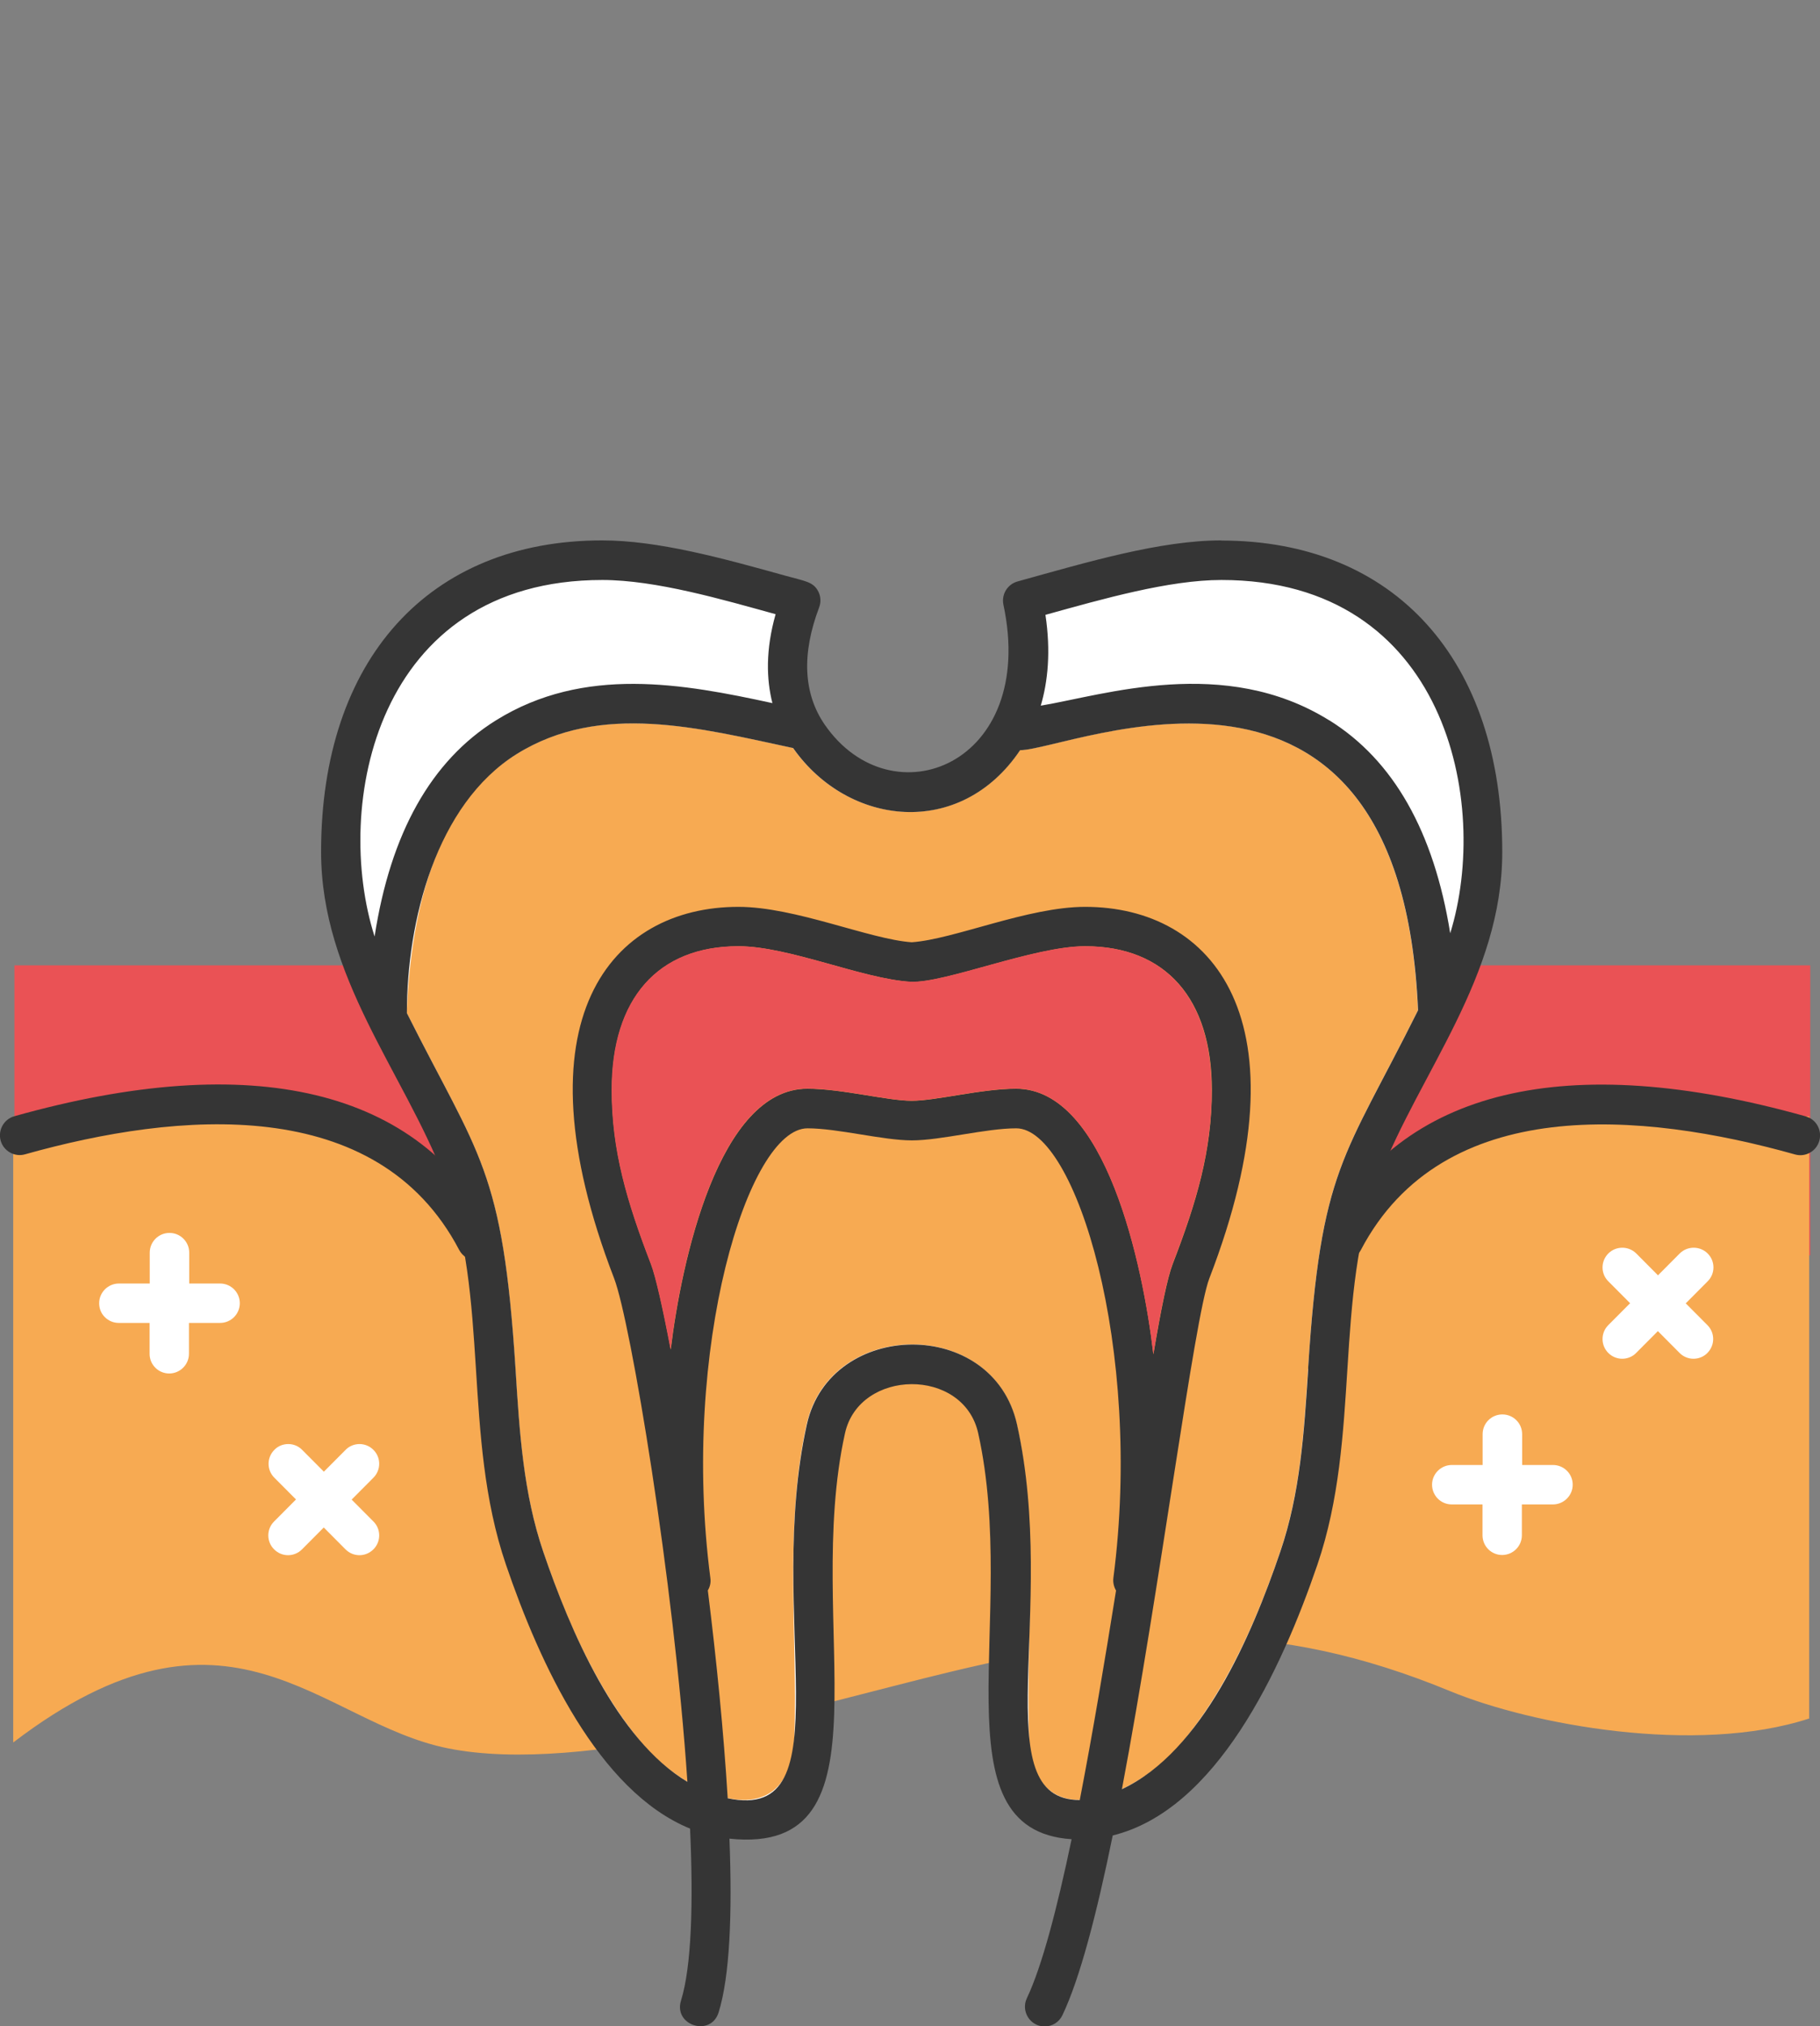 <?xml version="1.0" encoding="UTF-8"?> <svg xmlns="http://www.w3.org/2000/svg" width="62" height="69" viewBox="0 0 62 69" fill="none"><rect x="0" y="0" width="62" height="69" fill="#808080" stroke="none"/> <g clip-path="url(#clip0_97_544)"> <path d="M61.668 32.874H0.491V42.749H61.668V32.874Z" fill="#EA5255"></path> <path d="M61.627 38.017H50.166L46.402 40.073H15.089L12.088 38.017H0.45V59.339C7.81 53.721 10.897 58.672 15.27 59.54C19.939 60.472 27.613 58.074 32.382 56.932C38.715 55.416 43.334 55.087 49.421 57.599C52.158 58.727 57.768 59.782 61.632 58.522V38.017H61.627Z" fill="#F7AA52"></path> <path d="M57.431 44.38L58.172 43.635C58.436 43.375 58.436 42.946 58.172 42.685C57.908 42.425 57.486 42.425 57.222 42.685L56.481 43.43L55.74 42.685C55.476 42.425 55.053 42.425 54.79 42.685C54.526 42.95 54.526 43.375 54.79 43.635L55.531 44.38L54.79 45.124C54.526 45.385 54.526 45.814 54.79 46.075C54.922 46.207 55.094 46.271 55.263 46.271C55.431 46.271 55.608 46.207 55.735 46.075L56.477 45.33L57.218 46.075C57.349 46.207 57.522 46.271 57.69 46.271C57.858 46.271 58.036 46.207 58.163 46.075C58.427 45.81 58.427 45.385 58.163 45.124L57.422 44.38H57.431Z" fill="white"></path> <path d="M51.853 51.232H52.903C53.271 51.232 53.576 50.93 53.576 50.56C53.576 50.19 53.276 49.889 52.903 49.889H51.853V48.838C51.853 48.468 51.553 48.167 51.18 48.167C50.807 48.167 50.507 48.468 50.507 48.838V49.889H49.457C49.089 49.889 48.784 50.19 48.784 50.56C48.784 50.747 48.862 50.916 48.98 51.035C49.103 51.158 49.271 51.232 49.453 51.232H50.503V52.282C50.503 52.469 50.58 52.638 50.698 52.757C50.821 52.88 50.989 52.954 51.171 52.954C51.544 52.954 51.844 52.652 51.844 52.282V51.232H51.853Z" fill="white"></path> <path d="M6.446 45.051H7.497C7.869 45.051 8.169 44.75 8.169 44.38C8.169 44.01 7.869 43.709 7.497 43.709H6.446V42.658C6.446 42.288 6.146 41.986 5.774 41.986C5.401 41.986 5.101 42.288 5.101 42.658V43.709H4.051C3.682 43.709 3.378 44.01 3.378 44.38C3.378 44.567 3.45 44.736 3.573 44.855C3.696 44.978 3.864 45.051 4.046 45.051H5.096V46.102C5.096 46.289 5.169 46.454 5.292 46.577C5.414 46.7 5.583 46.773 5.764 46.773C6.133 46.773 6.437 46.472 6.437 46.102V45.051H6.446Z" fill="white"></path> <path d="M10.079 51.067L9.338 51.812C9.074 52.072 9.074 52.501 9.338 52.762C9.601 53.027 10.024 53.027 10.288 52.762L11.029 52.017L11.77 52.762C12.034 53.027 12.456 53.027 12.72 52.762C12.984 52.501 12.984 52.072 12.72 51.812L11.979 51.067L12.72 50.323C12.984 50.058 12.984 49.633 12.72 49.373C12.588 49.24 12.415 49.176 12.247 49.176C12.079 49.176 11.902 49.24 11.774 49.373L11.033 50.117L10.292 49.373C10.161 49.24 9.992 49.176 9.82 49.176C9.647 49.176 9.474 49.24 9.347 49.373C9.083 49.637 9.083 50.062 9.347 50.323L10.088 51.067H10.079Z" fill="white"></path> <path d="M41.606 19.075C39.597 19.075 37.101 19.833 34.842 20.45C35.814 24.999 32.891 26.995 31.064 26.995C29.236 26.995 25.554 24.999 27.281 20.45C25.026 19.828 22.54 19.075 20.517 19.075C14.67 19.075 11.611 23.149 11.611 29.01C11.611 33.066 14.357 36.218 15.752 39.835C17.384 44.069 16.412 48.77 17.875 53.059C18.694 55.452 19.762 57.914 21.408 59.855C23.467 62.285 27.613 63.295 27.74 59.097C27.845 55.681 27.39 52.022 28.136 48.655C28.782 45.764 33.323 45.686 33.982 48.655C34.732 52.022 34.278 55.681 34.378 59.097C34.505 63.3 38.651 62.29 40.711 59.855C42.356 57.914 43.425 55.452 44.243 53.059C45.707 48.77 44.729 44.069 46.366 39.835C47.761 36.222 50.507 33.066 50.507 29.01C50.507 23.149 47.448 19.075 41.602 19.075H41.606Z" fill="white"></path> <path d="M48.307 34.4C45.775 39.483 44.998 39.73 44.561 46.614C44.42 48.797 44.288 50.852 43.611 52.839C42.984 54.68 41.947 57.361 40.201 59.417C38.706 61.185 35.164 62.71 35.051 59.074C34.946 55.676 35.405 51.971 34.637 48.505C33.819 44.837 28.277 44.914 27.477 48.505C26.709 51.967 27.168 55.676 27.063 59.074C26.954 62.683 23.435 61.217 21.912 59.417C20.167 57.361 19.13 54.68 18.503 52.839C17.825 50.852 17.694 48.792 17.557 46.614C17.121 39.776 16.316 39.397 13.857 34.495V34.477C14.034 30.069 15.293 27.105 17.603 25.671C20.462 23.894 23.826 24.789 27.013 25.47C28.886 28.142 32.709 28.576 34.746 25.543C36.478 25.529 47.707 20.463 48.303 34.4H48.307Z" fill="#F7AA52"></path> <path d="M16.239 42.928C15.998 42.928 15.766 42.795 15.643 42.567C12.847 37.227 6.055 37.848 0.85 39.31C0.496 39.41 0.123 39.2 0.023 38.844C-0.077 38.488 0.132 38.113 0.486 38.013C8.633 35.724 14.284 37.081 16.83 41.936C17.003 42.265 16.875 42.672 16.548 42.845C16.448 42.9 16.343 42.923 16.234 42.923L16.239 42.928Z" fill="#353535"></path> <path d="M45.766 42.928C45.661 42.928 45.552 42.905 45.452 42.85C45.125 42.676 44.998 42.27 45.17 41.941C47.712 37.085 53.367 35.729 61.514 38.017C61.873 38.118 62.077 38.488 61.977 38.849C61.877 39.205 61.505 39.415 61.15 39.314C55.945 37.853 49.157 37.231 46.357 42.571C46.239 42.8 46.002 42.932 45.761 42.932L45.766 42.928Z" fill="#353535"></path> <path d="M41.606 18.403C39.538 18.403 37.096 19.125 34.664 19.801C34.319 19.897 34.11 20.24 34.182 20.591C35.346 26.036 30.377 27.991 28.09 24.67C27.368 23.615 27.304 22.272 27.904 20.687C27.972 20.509 27.963 20.313 27.877 20.144C27.704 19.81 27.445 19.797 26.754 19.605C24.622 19.011 22.417 18.403 20.512 18.403C14.607 18.403 10.938 22.464 10.938 29.01C10.938 33.267 13.748 36.514 15.125 40.077C16.707 44.184 15.734 48.879 17.234 53.278C18.38 56.64 20.38 60.993 23.508 62.272C23.622 64.83 23.558 66.972 23.199 68.128C22.935 68.977 24.217 69.379 24.481 68.529C24.863 67.301 24.949 65.159 24.849 62.614C30.555 63.217 27.345 55.292 28.786 48.806C29.277 46.605 32.823 46.554 33.323 48.806C34.723 55.096 31.809 62.322 36.505 62.633C36.01 64.999 35.496 66.963 34.982 68.045C34.769 68.488 35.092 69.009 35.587 69.009C35.837 69.009 36.078 68.868 36.192 68.626C36.787 67.383 37.365 65.159 37.906 62.505C41.438 61.637 43.647 56.886 44.879 53.282C46.38 48.884 45.407 44.188 46.989 40.082C48.366 36.519 51.176 33.271 51.176 29.014C51.176 22.469 47.507 18.408 41.602 18.408L41.606 18.403ZM20.517 19.751C22.349 19.751 24.645 20.427 26.422 20.916C26.077 22.131 26.108 23.14 26.313 23.944C23.285 23.286 19.903 22.66 16.898 24.529C14.688 25.904 13.302 28.375 12.761 31.892C11.343 27.461 12.779 19.751 20.517 19.751V19.751ZM22.853 45.965C22.576 44.503 22.335 43.453 22.18 43.051C21.358 40.918 20.844 39.182 20.844 37.117C20.844 34.011 22.417 32.225 25.158 32.225C26.881 32.225 29.391 33.34 31.023 33.436C32.196 33.49 35.219 32.225 36.969 32.225C39.71 32.225 41.283 34.007 41.283 37.117C41.283 39.182 40.77 40.918 39.947 43.051C39.77 43.517 39.56 44.531 39.292 46.12C38.938 43.065 37.665 37.076 34.614 37.076C33.441 37.076 31.887 37.487 31.059 37.487C30.232 37.487 28.677 37.076 27.504 37.076C24.485 37.076 23.212 42.95 22.849 45.965H22.853ZM38.019 54.164C37.637 56.553 37.219 59.051 36.783 61.299C33.51 61.299 36.06 54.886 34.646 48.509C33.828 44.841 28.286 44.919 27.486 48.509C26.045 55.009 28.836 62.094 24.79 61.239C24.654 58.992 24.408 56.535 24.113 54.16C24.185 54.041 24.222 53.89 24.199 53.739C23.185 45.928 25.481 38.424 27.509 38.424C28.545 38.424 30.077 38.835 31.064 38.835C32.05 38.835 33.582 38.424 34.619 38.424C36.646 38.424 38.947 45.924 37.928 53.739C37.91 53.895 37.947 54.041 38.019 54.164V54.164ZM44.566 46.614C44.425 48.797 44.293 50.852 43.615 52.839C42.638 55.712 40.952 59.65 38.219 60.929C39.506 54.137 40.688 44.855 41.197 43.535C44.611 34.687 41.288 30.882 36.965 30.882C35.019 30.882 32.505 31.988 31.059 32.088C29.618 31.988 27.095 30.882 25.154 30.882C20.83 30.882 17.507 34.687 20.921 43.535C21.48 44.992 22.953 53.808 23.417 60.678C21.003 59.243 19.416 55.511 18.507 52.844C17.83 50.857 17.698 48.797 17.562 46.618C17.125 39.78 16.321 39.401 13.861 34.5C13.861 31.371 14.848 27.393 17.607 25.675C20.467 23.898 23.831 24.794 27.018 25.474C28.891 28.146 32.714 28.58 34.751 25.547C36.483 25.534 47.712 20.468 48.307 34.404C45.775 39.488 44.998 39.735 44.561 46.618L44.566 46.614ZM45.279 24.529C41.711 22.309 37.619 23.67 35.455 24.031C35.696 23.209 35.801 22.19 35.614 20.938C37.574 20.395 39.819 19.751 41.611 19.751C49.275 19.751 50.776 27.352 49.403 31.782C48.848 28.324 47.471 25.89 45.284 24.529H45.279Z" fill="#353535"></path> <path d="M41.279 37.113C41.279 39.177 40.765 40.913 39.942 43.046C39.765 43.512 39.556 44.526 39.288 46.116C38.933 43.06 37.66 37.072 34.61 37.072C33.437 37.072 31.882 37.483 31.055 37.483C30.227 37.483 28.672 37.072 27.5 37.072C24.481 37.072 23.208 42.946 22.844 45.96C22.567 44.499 22.326 43.448 22.171 43.046C21.349 40.913 20.835 39.177 20.835 37.113C20.835 34.007 22.408 32.221 25.149 32.221C26.872 32.221 29.382 33.335 31.014 33.431C32.187 33.486 35.21 32.221 36.96 32.221C39.701 32.221 41.274 34.002 41.274 37.113H41.279Z" fill="#EA5255"></path> </g> <defs> <clipPath id="clip0_97_544"> <rect width="62" height="69" fill="white"></rect> </clipPath> </defs> </svg> 